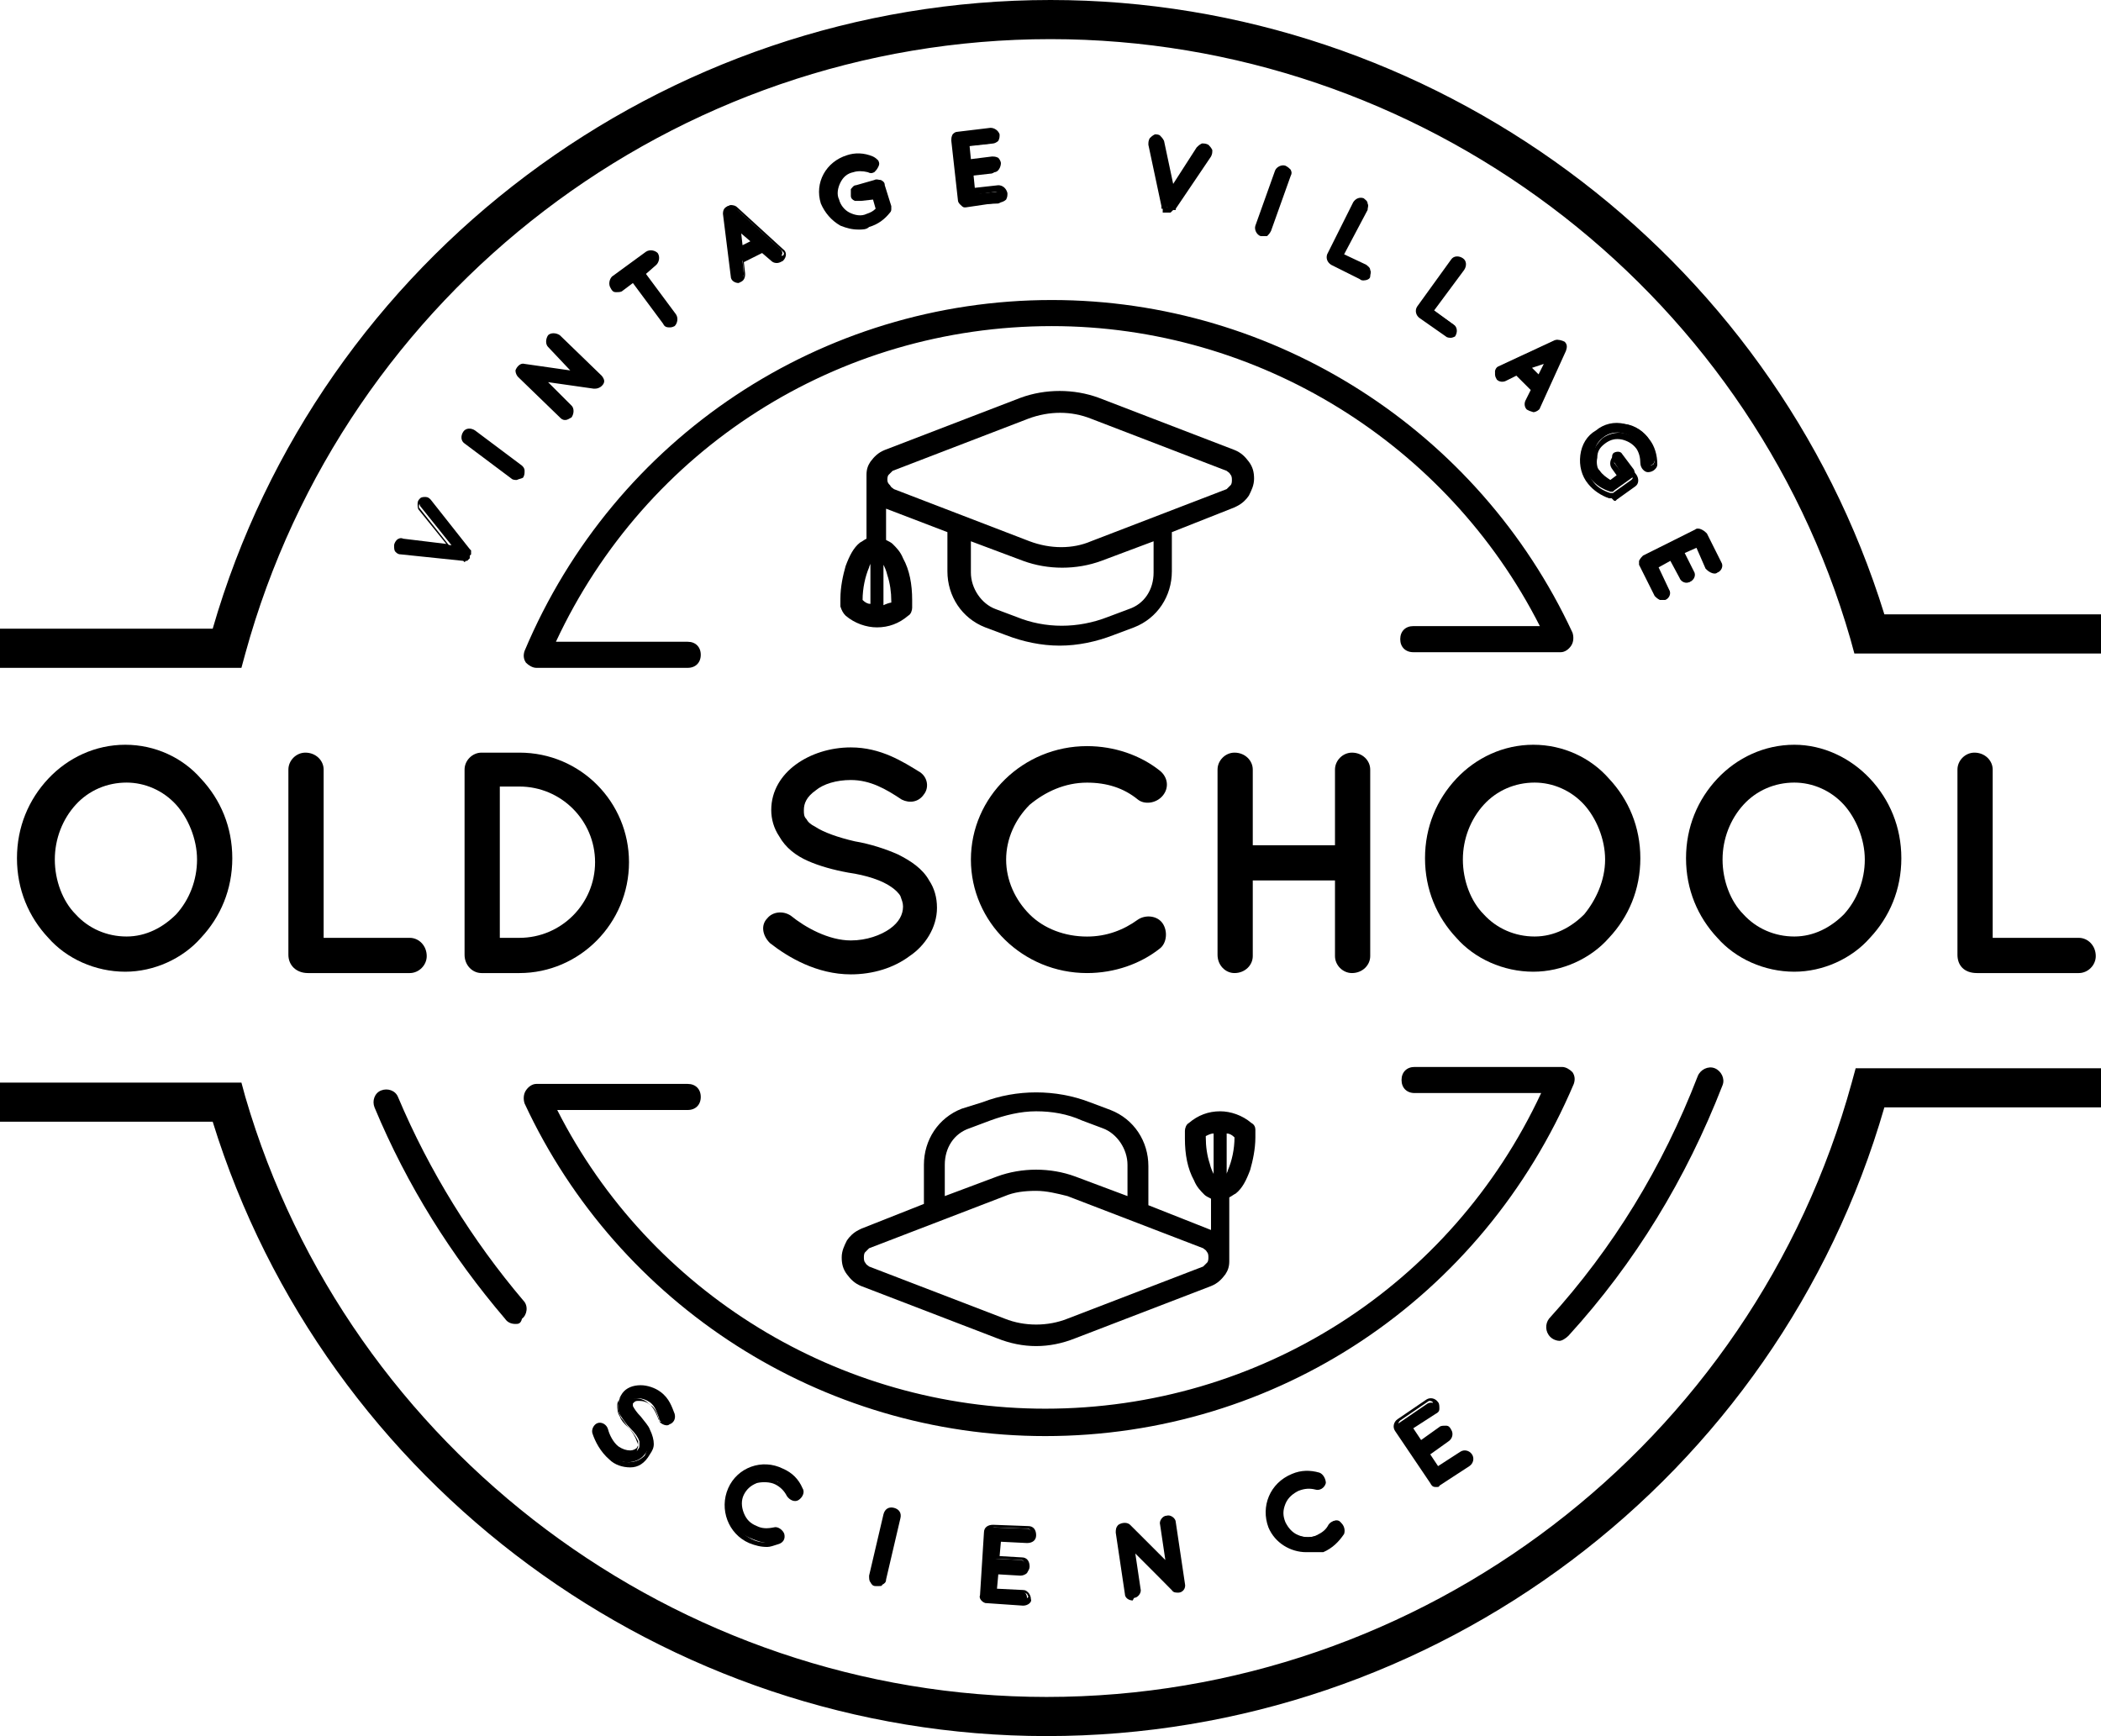 <svg width="121" height="100" viewBox="0 0 121 100" fill="none" xmlns="http://www.w3.org/2000/svg">
<g id="Frame" clip-path="url(#clip0_5594_1497)">
<path id="Vector" d="M11.574 44.852C12.701 46.054 13.378 47.632 13.378 49.435C13.378 51.238 12.701 52.816 11.574 54.018C10.522 55.22 8.868 55.971 7.215 55.971C5.486 55.971 3.833 55.22 2.781 54.018C1.653 52.816 0.977 51.238 0.977 49.435C0.977 47.632 1.653 46.054 2.781 44.852C3.908 43.65 5.486 42.898 7.215 42.898C8.944 42.898 10.522 43.65 11.574 44.852ZM11.348 49.51C11.348 48.308 10.822 47.106 10.146 46.355C9.394 45.528 8.342 45.077 7.29 45.077C6.163 45.077 5.111 45.528 4.359 46.355C3.607 47.181 3.157 48.308 3.157 49.51C3.157 50.712 3.607 51.914 4.359 52.666C5.111 53.492 6.163 53.943 7.29 53.943C8.417 53.943 9.394 53.417 10.146 52.666C10.898 51.839 11.348 50.712 11.348 49.51Z" fill="black"/>
<path id="Vector_2" d="M16.609 54.997V44.328C16.609 43.802 17.06 43.352 17.586 43.352C18.188 43.352 18.639 43.802 18.639 44.328V54.02H23.599C24.125 54.02 24.576 54.471 24.576 55.072C24.576 55.598 24.125 56.049 23.599 56.049H17.737C17.06 56.049 16.609 55.598 16.609 54.997Z" fill="black"/>
<path id="Vector_3" d="M26.755 54.997V44.328C26.755 43.802 27.206 43.352 27.732 43.352H29.912C33.444 43.352 36.225 46.207 36.225 49.663C36.225 53.194 33.369 56.049 29.912 56.049H27.732C27.206 56.049 26.755 55.598 26.755 54.997ZM28.785 54.02H29.912C32.317 54.02 34.271 52.067 34.271 49.663C34.271 47.258 32.317 45.305 29.912 45.305H28.785V54.02Z" fill="black"/>
<path id="Vector_4" d="M44.191 52.893C44.492 52.517 45.093 52.442 45.544 52.743C46.371 53.419 47.724 54.17 49.001 54.17C49.903 54.17 50.73 53.87 51.256 53.494C51.782 53.118 52.007 52.668 52.007 52.217C52.007 51.991 51.932 51.841 51.857 51.616C51.782 51.465 51.556 51.24 51.331 51.09C50.805 50.714 49.903 50.414 48.851 50.263C48.024 50.113 47.197 49.888 46.521 49.587C45.845 49.287 45.243 48.836 44.868 48.16C44.567 47.709 44.417 47.183 44.417 46.657C44.417 45.53 45.018 44.629 45.845 44.028C46.671 43.426 47.799 43.051 49.001 43.051C50.73 43.051 52.007 43.877 52.984 44.478C53.435 44.779 53.511 45.38 53.21 45.755C52.909 46.206 52.383 46.281 51.932 46.056C51.03 45.455 50.129 44.929 49.001 44.929C48.175 44.929 47.423 45.154 46.972 45.53C46.446 45.906 46.296 46.281 46.296 46.657C46.296 46.883 46.296 47.033 46.446 47.183C46.521 47.333 46.671 47.483 46.972 47.634C47.423 47.934 48.25 48.235 49.227 48.46C50.129 48.611 51.03 48.911 51.707 49.212C52.458 49.587 53.135 50.038 53.511 50.714C53.811 51.165 53.962 51.691 53.962 52.292C53.962 53.419 53.285 54.471 52.383 55.072C51.481 55.748 50.279 56.124 49.001 56.124C47.047 56.124 45.394 55.147 44.342 54.321C43.891 53.87 43.816 53.269 44.191 52.893Z" fill="black"/>
<path id="Vector_5" d="M55.916 49.513C55.916 45.907 58.922 42.977 62.604 42.977C64.183 42.977 65.686 43.502 66.813 44.404C67.264 44.78 67.339 45.381 66.963 45.832C66.588 46.282 65.911 46.358 65.535 46.057C64.709 45.381 63.732 45.08 62.604 45.08C61.327 45.08 60.199 45.606 59.297 46.358C58.471 47.184 57.945 48.311 57.945 49.513C57.945 50.715 58.471 51.842 59.297 52.669C60.124 53.495 61.327 53.946 62.604 53.946C63.732 53.946 64.709 53.57 65.535 52.969C65.986 52.669 66.663 52.744 66.963 53.194C67.264 53.645 67.189 54.321 66.813 54.622C65.686 55.523 64.183 56.049 62.604 56.049C58.922 56.049 55.916 53.119 55.916 49.513Z" fill="black"/>
<path id="Vector_6" d="M70.12 54.997V44.328C70.12 43.802 70.571 43.352 71.097 43.352C71.698 43.352 72.149 43.802 72.149 44.328V48.686H76.884V44.328C76.884 43.802 77.335 43.352 77.861 43.352C78.462 43.352 78.913 43.802 78.913 44.328V55.072C78.913 55.598 78.462 56.049 77.861 56.049C77.335 56.049 76.884 55.598 76.884 55.072V50.714H72.149V55.072C72.149 55.598 71.698 56.049 71.097 56.049C70.571 56.049 70.12 55.598 70.12 54.997Z" fill="black"/>
<path id="Vector_7" d="M92.666 44.852C93.794 46.054 94.47 47.632 94.47 49.435C94.47 51.238 93.794 52.816 92.666 54.018C91.614 55.22 89.961 55.971 88.307 55.971C86.579 55.971 84.925 55.22 83.873 54.018C82.746 52.816 82.069 51.238 82.069 49.435C82.069 47.632 82.746 46.054 83.873 44.852C85 43.65 86.579 42.898 88.307 42.898C90.036 42.898 91.614 43.65 92.666 44.852ZM92.441 49.51C92.441 48.308 91.915 47.106 91.238 46.355C90.487 45.528 89.435 45.077 88.382 45.077C87.255 45.077 86.203 45.528 85.451 46.355C84.7 47.181 84.249 48.308 84.249 49.51C84.249 50.712 84.7 51.914 85.451 52.666C86.203 53.492 87.255 53.943 88.382 53.943C89.51 53.943 90.487 53.417 91.238 52.666C91.915 51.839 92.441 50.712 92.441 49.51Z" fill="black"/>
<path id="Vector_8" d="M107.697 44.852C108.825 46.054 109.501 47.632 109.501 49.435C109.501 51.238 108.825 52.816 107.697 54.018C106.645 55.22 104.992 55.971 103.338 55.971C101.61 55.971 99.957 55.22 98.904 54.018C97.777 52.816 97.101 51.238 97.101 49.435C97.101 47.632 97.777 46.054 98.904 44.852C100.032 43.65 101.61 42.898 103.338 42.898C104.992 42.898 106.57 43.65 107.697 44.852ZM107.397 49.51C107.397 48.308 106.871 47.106 106.194 46.355C105.443 45.528 104.391 45.077 103.338 45.077C102.211 45.077 101.159 45.528 100.407 46.355C99.656 47.181 99.205 48.308 99.205 49.51C99.205 50.712 99.656 51.914 100.407 52.666C101.159 53.492 102.211 53.943 103.338 53.943C104.466 53.943 105.443 53.417 106.194 52.666C106.946 51.839 107.397 50.712 107.397 49.51Z" fill="black"/>
<path id="Vector_9" d="M112.733 54.997V44.328C112.733 43.802 113.184 43.352 113.71 43.352C114.311 43.352 114.762 43.802 114.762 44.328V54.02H119.722C120.248 54.02 120.699 54.471 120.699 55.072C120.699 55.598 120.248 56.049 119.722 56.049H113.86C113.109 56.049 112.733 55.598 112.733 54.997Z" fill="black"/>
<path id="Vector_10" d="M13.904 38.467H0V36.213H12.25C18.413 14.876 38.179 0 60.5 0C82.445 0 102.061 14.5 108.524 35.387H121V37.641H106.796L106.57 36.814C100.708 16.454 81.769 2.254 60.5 2.254C38.855 2.254 19.841 16.829 14.129 37.641L13.904 38.467Z" fill="black"/>
<path id="Vector_11" d="M39.607 38.468H30.889C30.663 38.468 30.438 38.318 30.288 38.168C30.137 37.942 30.137 37.717 30.212 37.492C35.398 25.17 47.348 17.281 60.575 17.281C73.427 17.281 85.151 24.794 90.562 36.44C90.637 36.665 90.637 36.966 90.487 37.191C90.337 37.416 90.111 37.567 89.886 37.567H81.393C80.942 37.567 80.642 37.266 80.642 36.815C80.642 36.365 80.942 36.064 81.393 36.064H88.683C83.347 25.546 72.45 18.784 60.575 18.784C48.25 18.784 37.202 25.846 32.016 36.966H39.607C40.058 36.966 40.358 37.266 40.358 37.717C40.358 38.168 40.058 38.468 39.607 38.468Z" fill="black"/>
<path id="Vector_12" d="M26.83 32.158H26.755H26.68L23.073 31.782C22.922 31.782 22.772 31.632 22.772 31.406C22.772 31.256 22.922 31.106 23.148 31.106L26.004 31.406L24.2 29.152C24.125 29.002 24.125 28.777 24.275 28.702C24.425 28.627 24.576 28.627 24.726 28.777L26.981 31.632V31.707V31.782V31.857V31.932V32.008V32.083V32.158H26.83Z" fill="black"/>
<path id="Vector_13" d="M26.755 32.382L26.68 32.306L23.073 31.931C22.922 31.931 22.847 31.856 22.772 31.78C22.697 31.705 22.697 31.555 22.697 31.405C22.697 31.33 22.772 31.18 22.847 31.104C22.922 31.029 23.073 30.954 23.223 31.029L25.703 31.33L24.125 29.376C24.05 29.301 24.05 29.151 24.05 29.001C24.05 28.85 24.125 28.775 24.2 28.7C24.275 28.625 24.425 28.625 24.5 28.625C24.651 28.625 24.726 28.7 24.801 28.775L27.056 31.63L27.131 31.705V31.78V31.856V31.931L27.056 32.006V32.081V32.156L26.905 32.306H26.83L26.755 32.382ZM23.073 31.33L22.997 31.405L22.922 31.48V31.63L22.997 31.705L26.53 32.081H26.605L26.68 32.006L26.605 31.856L24.425 29.076L24.35 29.001H24.2L24.125 29.076V29.226L26.154 31.78L23.073 31.33Z" fill="black"/>
<path id="Vector_14" d="M26.831 25.396C26.68 25.32 26.68 25.095 26.755 24.945C26.831 24.794 27.056 24.794 27.206 24.87L29.912 26.898C30.062 26.973 30.062 27.199 29.987 27.349C29.912 27.499 29.686 27.499 29.536 27.424L26.831 25.396Z" fill="black"/>
<path id="Vector_15" d="M29.761 27.647C29.686 27.647 29.536 27.647 29.461 27.572L26.755 25.544C26.53 25.393 26.53 25.093 26.68 24.867C26.83 24.642 27.131 24.642 27.356 24.792L30.062 26.821C30.137 26.896 30.212 26.971 30.212 27.121C30.212 27.272 30.212 27.347 30.137 27.497C30.062 27.572 29.912 27.572 29.761 27.647ZM27.056 25.018L26.905 25.093C26.83 25.168 26.83 25.243 26.905 25.318L29.611 27.347H29.761L29.837 27.272V27.121V27.046L27.131 25.018H27.056Z" fill="black"/>
<path id="Vector_16" d="M32.768 23.517C32.918 23.668 32.918 23.818 32.768 23.968C32.617 24.119 32.467 24.119 32.317 23.968L29.912 21.639C29.837 21.564 29.762 21.489 29.837 21.339C29.837 21.188 29.987 21.038 30.213 21.113L33.294 21.564L31.64 19.911C31.49 19.761 31.49 19.611 31.64 19.46C31.791 19.31 31.941 19.31 32.092 19.46L34.496 21.789C34.647 21.94 34.647 22.09 34.496 22.24C34.421 22.315 34.346 22.315 34.271 22.315H34.196L31.114 21.865L32.768 23.517Z" fill="black"/>
<path id="Vector_17" d="M32.542 24.192C32.392 24.192 32.317 24.116 32.242 24.041L29.837 21.712C29.762 21.637 29.686 21.487 29.686 21.337C29.762 21.111 29.987 20.886 30.213 20.961L32.843 21.337L31.565 19.984C31.415 19.834 31.415 19.533 31.565 19.308C31.716 19.158 32.016 19.158 32.242 19.308L34.647 21.637C34.722 21.712 34.797 21.863 34.797 21.938C34.797 22.088 34.722 22.163 34.647 22.238C34.572 22.313 34.421 22.388 34.271 22.388H34.196L31.565 22.013L32.918 23.365C33.069 23.515 33.069 23.816 32.918 24.041C32.768 24.116 32.693 24.192 32.542 24.192ZM30.137 21.186C30.062 21.186 29.987 21.261 29.987 21.337L30.062 21.487L32.467 23.816H32.693V23.59L30.663 21.637L34.196 22.163C34.271 22.163 34.346 22.163 34.346 22.088L34.421 21.938L34.346 21.787L31.941 19.533H31.716V19.759L33.745 21.712L30.137 21.186Z" fill="black"/>
<path id="Vector_18" d="M37.728 15.251L36.976 15.777L38.78 18.256C38.855 18.407 38.855 18.557 38.705 18.707C38.554 18.782 38.404 18.782 38.254 18.632L36.45 16.153L35.699 16.679C35.548 16.754 35.323 16.754 35.248 16.603C35.172 16.453 35.172 16.303 35.323 16.153L37.277 14.725C37.427 14.65 37.577 14.65 37.728 14.8C37.878 14.875 37.878 15.101 37.728 15.251Z" fill="black"/>
<path id="Vector_19" d="M38.555 18.858C38.329 18.858 38.254 18.782 38.179 18.632L36.45 16.303L35.849 16.754C35.774 16.829 35.624 16.829 35.473 16.829C35.323 16.829 35.248 16.754 35.173 16.604C35.022 16.378 35.098 16.078 35.248 15.927L37.202 14.5C37.427 14.35 37.728 14.425 37.878 14.575C38.029 14.8 37.953 15.101 37.803 15.251L37.202 15.777L38.931 18.106C39.081 18.332 39.006 18.632 38.855 18.782C38.705 18.858 38.63 18.858 38.555 18.858ZM36.526 15.927L38.404 18.482L38.48 18.557H38.63L38.705 18.482V18.332L36.826 15.777L37.653 15.176C37.728 15.101 37.728 15.026 37.653 14.951C37.578 14.876 37.503 14.876 37.427 14.951L35.473 16.378L35.398 16.453V16.604L35.473 16.679H35.624L36.526 15.927Z" fill="black"/>
<path id="Vector_20" d="M43.966 14.349L42.763 15.025L42.838 15.777C42.838 15.927 42.763 16.002 42.688 16.077H42.613C42.462 16.077 42.312 16.002 42.237 15.777L41.786 12.17C41.786 12.02 41.861 11.87 41.936 11.87C42.087 11.794 42.162 11.794 42.312 11.945L44.943 14.349C45.093 14.499 45.093 14.649 44.943 14.8L44.867 14.875C44.792 14.95 44.642 14.95 44.492 14.8L43.966 14.349ZM43.515 13.898L42.538 12.997L42.688 14.274L43.515 13.898Z" fill="black"/>
<path id="Vector_21" d="M42.538 16.302C42.313 16.302 42.087 16.152 42.087 15.927L41.636 12.32C41.636 12.095 41.711 11.945 41.937 11.87C42.087 11.794 42.313 11.794 42.463 11.945L45.093 14.349C45.319 14.499 45.319 14.8 45.093 15.025L44.943 15.1C44.793 15.175 44.567 15.175 44.417 15.025L43.891 14.574L42.839 15.1L42.914 15.777C42.914 16.002 42.839 16.152 42.688 16.227L42.538 16.302ZM42.162 12.095H42.087C42.012 12.095 42.012 12.17 42.012 12.245L42.463 15.777C42.463 15.852 42.538 15.927 42.688 15.927H42.764C42.839 15.927 42.839 15.852 42.839 15.777L42.764 14.875L44.191 14.124L44.868 14.725H45.018H45.093C45.169 14.649 45.169 14.574 45.093 14.499L42.463 12.095H42.162ZM42.538 14.574L42.313 12.696L43.741 13.973L42.538 14.574ZM42.688 13.447L42.764 14.124L43.215 13.898L42.688 13.447Z" fill="black"/>
<path id="Vector_22" d="M47.498 11.644C47.198 10.517 47.799 9.39 48.926 9.089C49.377 8.939 49.903 8.939 50.279 9.164C50.429 9.239 50.505 9.39 50.505 9.615C50.429 9.765 50.279 9.84 50.054 9.765C49.753 9.69 49.452 9.615 49.077 9.765C48.701 9.916 48.4 10.141 48.25 10.441C48.1 10.742 48.025 11.118 48.1 11.493C48.175 11.869 48.475 12.169 48.776 12.32C49.077 12.47 49.452 12.545 49.903 12.395C50.204 12.32 50.429 12.169 50.58 11.944L50.354 11.193L49.603 11.418C49.452 11.493 49.227 11.343 49.227 11.193C49.152 11.043 49.302 10.817 49.452 10.817L50.505 10.517C50.655 10.441 50.88 10.517 50.88 10.742L51.256 11.944V12.019L51.181 12.169C50.956 12.545 50.505 12.846 50.054 12.996C49.002 13.372 47.799 12.771 47.498 11.644Z" fill="black"/>
<path id="Vector_23" d="M49.452 13.223C49.076 13.223 48.776 13.148 48.4 12.998C47.874 12.697 47.498 12.246 47.273 11.72C46.897 10.518 47.573 9.316 48.776 8.941C49.227 8.79 49.753 8.79 50.279 9.016C50.429 9.091 50.504 9.166 50.579 9.241C50.655 9.391 50.655 9.467 50.579 9.617C50.504 9.767 50.429 9.842 50.354 9.917C50.204 9.992 50.129 9.992 49.978 9.917C49.678 9.842 49.377 9.842 49.151 9.917C48.776 9.992 48.55 10.218 48.4 10.518C48.25 10.819 48.174 11.195 48.325 11.495C48.4 11.796 48.625 12.096 48.926 12.246C49.227 12.397 49.602 12.472 49.903 12.322C50.129 12.246 50.279 12.171 50.429 12.021L50.279 11.495L49.602 11.57C49.452 11.57 49.377 11.57 49.227 11.57C49.076 11.495 49.001 11.42 49.001 11.27C49.001 11.12 49.001 11.044 49.001 10.894C49.076 10.819 49.151 10.669 49.302 10.669L50.354 10.368C50.504 10.293 50.579 10.368 50.73 10.368C50.88 10.443 50.955 10.518 50.955 10.669L51.331 11.871V11.946V12.021C51.331 12.096 51.331 12.171 51.256 12.246C50.955 12.622 50.579 12.923 50.053 13.073C49.903 13.223 49.678 13.223 49.452 13.223ZM49.527 9.091C49.302 9.091 49.151 9.091 48.926 9.166C47.874 9.467 47.273 10.594 47.648 11.57C47.799 12.021 48.099 12.472 48.625 12.697C49.076 12.923 49.602 12.998 50.129 12.848C50.579 12.697 50.88 12.472 51.181 12.096V12.021V11.946L50.805 10.744C50.805 10.669 50.655 10.594 50.579 10.669L49.527 10.969L49.452 11.044V11.195L49.527 11.27H49.678L50.579 10.969L50.88 11.946L50.655 12.021C50.429 12.246 50.204 12.397 49.903 12.472C49.452 12.622 49.076 12.547 48.7 12.397C48.325 12.171 48.024 11.871 47.949 11.495C47.799 11.12 47.874 10.669 48.099 10.293C48.325 9.917 48.625 9.617 49.076 9.542C49.377 9.467 49.753 9.467 50.129 9.542H50.279L50.354 9.467V9.316L50.279 9.241C49.978 9.166 49.753 9.091 49.527 9.091Z" fill="black"/>
<path id="Vector_24" d="M55.314 11.497L54.863 8.191C54.863 8.041 54.938 7.89 55.164 7.815L56.967 7.59C57.117 7.59 57.267 7.665 57.343 7.89C57.343 8.041 57.267 8.191 57.042 8.266L55.539 8.416L55.69 9.468L57.042 9.318C57.192 9.318 57.343 9.393 57.418 9.618C57.418 9.769 57.343 9.919 57.117 9.994L55.765 10.144L55.915 11.196L57.418 11.046C57.568 11.046 57.718 11.121 57.793 11.346C57.793 11.497 57.718 11.647 57.493 11.722L55.615 11.797C55.464 11.797 55.314 11.647 55.314 11.497Z" fill="black"/>
<path id="Vector_25" d="M55.54 11.946C55.465 11.946 55.389 11.871 55.314 11.796C55.239 11.721 55.164 11.646 55.164 11.495L54.788 8.115C54.788 7.964 54.788 7.889 54.863 7.739C54.938 7.664 55.014 7.589 55.164 7.589L57.043 7.363C57.268 7.363 57.494 7.514 57.569 7.739C57.569 7.889 57.569 7.964 57.494 8.115C57.419 8.19 57.268 8.265 57.193 8.265L55.84 8.415L55.915 9.166L57.118 9.016C57.268 9.016 57.343 9.016 57.494 9.091C57.569 9.166 57.644 9.317 57.644 9.392C57.644 9.617 57.494 9.918 57.268 9.918L56.066 10.068L56.141 10.819L57.494 10.669C57.719 10.669 57.945 10.819 58.02 11.12C58.02 11.27 58.02 11.345 57.945 11.495C57.869 11.571 57.719 11.646 57.644 11.646L55.615 11.946H55.54ZM57.043 7.739L55.164 7.964L55.014 8.039V8.19L55.389 11.571L55.465 11.646H55.54L55.69 11.42V11.646L57.419 11.42L57.494 11.345V11.195C57.494 11.12 57.419 11.045 57.343 11.045L55.765 11.27L55.615 9.918L57.118 9.767C57.193 9.767 57.268 9.692 57.268 9.617L57.118 9.467H56.968L55.465 9.617L55.389 8.265L57.043 8.039L57.118 7.964V7.814C57.193 7.814 57.118 7.739 57.043 7.739Z" fill="black"/>
<path id="Vector_26" d="M67.114 11.944L67.039 11.869V11.794L66.287 8.263C66.212 8.113 66.362 7.962 66.513 7.887C66.663 7.812 66.813 7.962 66.888 8.113L67.49 10.892L69.068 8.488C69.143 8.338 69.368 8.338 69.519 8.413C69.669 8.488 69.669 8.714 69.594 8.864L67.565 11.869V11.944H67.49H67.414H67.339H67.264H67.189H67.114Z" fill="black"/>
<path id="Vector_27" d="M67.414 12.246H67.339H67.264H67.189H67.114H66.963V12.171V12.021H66.888V11.946V11.87L66.137 8.339C66.137 8.189 66.137 8.114 66.212 7.964C66.287 7.889 66.362 7.813 66.513 7.738C66.588 7.738 66.738 7.738 66.813 7.813C66.888 7.889 66.963 7.964 67.039 8.114L67.565 10.593L68.918 8.49C68.993 8.414 69.068 8.339 69.218 8.264C69.368 8.264 69.444 8.264 69.594 8.339C69.669 8.414 69.744 8.49 69.819 8.64C69.819 8.79 69.819 8.865 69.744 9.016L67.715 12.021V12.096H67.64H67.565L67.414 12.246ZM67.339 11.87H67.414L67.49 11.795L69.444 8.79V8.64L69.368 8.565H69.218L69.143 8.64L67.339 11.345L66.663 8.189L66.588 8.114H66.437L66.362 8.189V8.339L67.189 11.946L67.339 11.87Z" fill="black"/>
<path id="Vector_28" d="M73.577 9.917C73.652 9.767 73.802 9.691 73.952 9.691C74.103 9.767 74.178 9.917 74.178 10.067L73.051 13.223C72.976 13.373 72.825 13.448 72.675 13.448C72.525 13.373 72.45 13.223 72.45 13.072L73.577 9.917Z" fill="black"/>
<path id="Vector_29" d="M72.75 13.6H72.6C72.374 13.525 72.224 13.224 72.299 12.999L73.426 9.844C73.501 9.618 73.802 9.468 74.027 9.543C74.178 9.618 74.253 9.693 74.328 9.768C74.403 9.919 74.403 9.994 74.328 10.144L73.201 13.3C73.126 13.45 73.051 13.525 72.975 13.6C72.9 13.6 72.825 13.6 72.75 13.6ZM73.727 9.919L72.6 13.074C72.6 13.149 72.6 13.224 72.675 13.3H72.825L72.9 13.224L74.027 10.069V9.919L73.952 9.844C73.802 9.768 73.727 9.844 73.727 9.919Z" fill="black"/>
<path id="Vector_30" d="M76.583 14.724L78.086 11.719C78.161 11.569 78.386 11.493 78.537 11.569C78.687 11.644 78.762 11.869 78.687 12.019L77.335 14.724L78.687 15.4C78.837 15.475 78.912 15.701 78.837 15.851C78.762 16.001 78.537 16.076 78.386 16.001L76.733 15.175C76.583 15.1 76.508 14.874 76.583 14.724Z" fill="black"/>
<path id="Vector_31" d="M78.537 16.152C78.462 16.152 78.386 16.152 78.311 16.077L76.658 15.251C76.433 15.1 76.358 14.875 76.433 14.649L77.936 11.644C78.086 11.419 78.311 11.344 78.537 11.419C78.612 11.494 78.762 11.569 78.762 11.719C78.837 11.87 78.762 11.945 78.762 12.095L77.41 14.649L78.687 15.251C78.762 15.326 78.912 15.401 78.912 15.551C78.987 15.701 78.912 15.776 78.912 15.927C78.912 16.077 78.687 16.152 78.537 16.152ZM76.734 14.8C76.658 14.875 76.734 14.95 76.809 15.025L78.462 15.852C78.537 15.927 78.612 15.852 78.687 15.776V15.626L78.612 15.551L77.109 14.8L78.537 11.945V11.794L78.462 11.719C78.386 11.644 78.311 11.719 78.236 11.794L76.734 14.8Z" fill="black"/>
<path id="Vector_32" d="M81.769 17.657L83.722 14.953C83.798 14.802 84.023 14.802 84.173 14.877C84.323 14.953 84.323 15.178 84.248 15.328L82.445 17.808L83.722 18.709C83.873 18.784 83.873 19.01 83.798 19.16C83.722 19.31 83.497 19.31 83.347 19.235L81.844 18.183C81.694 18.033 81.694 17.808 81.769 17.657Z" fill="black"/>
<path id="Vector_33" d="M83.572 19.457C83.497 19.457 83.347 19.457 83.272 19.382L81.769 18.33C81.544 18.18 81.468 17.88 81.619 17.654L83.572 14.949C83.722 14.724 84.023 14.724 84.248 14.874C84.474 15.024 84.474 15.325 84.323 15.55L82.595 17.88L83.722 18.706C83.948 18.856 83.948 19.157 83.797 19.382C83.797 19.382 83.647 19.457 83.572 19.457ZM81.919 17.804C81.844 17.88 81.919 17.955 81.919 18.03L83.422 19.157C83.497 19.232 83.572 19.157 83.647 19.157C83.722 19.082 83.647 19.006 83.647 18.931L82.295 17.955L84.173 15.325C84.248 15.25 84.173 15.175 84.098 15.1C84.023 15.024 83.948 15.1 83.873 15.1L81.919 17.804Z" fill="black"/>
<path id="Vector_34" d="M88.307 22.389L87.33 21.412L86.579 21.713C86.428 21.788 86.353 21.713 86.203 21.638L86.128 21.563C86.053 21.412 86.128 21.187 86.278 21.112L89.51 19.609C89.66 19.534 89.811 19.609 89.886 19.684C89.961 19.759 90.036 19.91 89.961 20.06L88.533 23.366C88.458 23.516 88.307 23.591 88.082 23.516L88.007 23.441C87.932 23.366 87.856 23.216 87.932 23.065L88.307 22.389ZM88.608 21.788L89.134 20.586L87.932 21.112L88.608 21.788Z" fill="black"/>
<path id="Vector_35" d="M88.308 23.741L88.082 23.666L87.932 23.591C87.781 23.441 87.781 23.216 87.857 23.065L88.157 22.464L87.331 21.638L86.729 21.938C86.579 22.014 86.353 22.014 86.203 21.863L86.128 21.713C86.053 21.488 86.128 21.187 86.353 21.112L89.585 19.609C89.736 19.534 89.961 19.609 90.111 19.684C90.262 19.835 90.262 19.985 90.186 20.21L88.683 23.516C88.683 23.591 88.458 23.741 88.308 23.741ZM87.406 21.262L88.533 22.389L88.157 23.216V23.366H88.232C88.308 23.441 88.458 23.366 88.458 23.291L89.886 19.985L89.811 19.835L89.585 19.759L86.353 21.262C86.278 21.337 86.203 21.412 86.278 21.488V21.563H86.429L87.406 21.262ZM88.683 22.014L87.706 21.037L89.435 20.285L88.683 22.014ZM88.232 21.187L88.608 21.563L88.909 20.962L88.232 21.187Z" fill="black"/>
<path id="Vector_36" d="M91.99 24.792C92.892 24.115 94.245 24.341 94.921 25.242C95.222 25.618 95.372 26.069 95.297 26.52C95.297 26.67 95.147 26.82 94.996 26.82C94.846 26.82 94.696 26.67 94.696 26.445C94.696 26.144 94.621 25.843 94.395 25.543C94.17 25.242 93.794 25.017 93.418 24.942C93.043 24.867 92.667 24.942 92.366 25.167C92.066 25.393 91.84 25.693 91.84 26.069C91.765 26.445 91.84 26.82 92.141 27.121C92.291 27.346 92.516 27.496 92.742 27.647L93.343 27.196L92.892 26.52C92.817 26.369 92.817 26.144 92.967 26.069C93.118 25.994 93.343 25.994 93.418 26.144L94.095 27.046C94.17 27.196 94.17 27.421 94.019 27.496L92.967 28.248L92.892 28.323H92.742C92.291 28.172 91.915 27.947 91.615 27.572C90.863 26.745 91.088 25.468 91.99 24.792Z" fill="black"/>
<path id="Vector_37" d="M92.817 28.7H92.666C92.215 28.549 91.764 28.249 91.464 27.873C91.088 27.422 90.938 26.821 91.013 26.22C91.088 25.619 91.389 25.093 91.915 24.793C92.366 24.417 92.967 24.267 93.568 24.417C94.169 24.492 94.695 24.868 94.996 25.319C95.297 25.694 95.447 26.22 95.447 26.746C95.447 26.896 95.372 26.971 95.297 27.047C95.222 27.122 95.071 27.197 94.921 27.197C94.771 27.197 94.695 27.122 94.62 27.047C94.545 26.971 94.47 26.821 94.47 26.671C94.47 26.37 94.395 26.07 94.245 25.845C94.019 25.544 93.719 25.394 93.418 25.319C93.042 25.243 92.742 25.319 92.441 25.544C92.14 25.769 91.99 25.995 91.99 26.37C91.915 26.671 91.99 27.047 92.215 27.347C92.366 27.497 92.516 27.648 92.742 27.798L93.192 27.497L92.817 26.971C92.666 26.746 92.742 26.445 92.892 26.295C92.967 26.22 93.117 26.22 93.268 26.22C93.418 26.22 93.493 26.295 93.568 26.445L94.245 27.347C94.395 27.573 94.395 27.873 94.169 28.023L93.117 28.775L93.042 28.85H92.967L92.817 28.7ZM93.192 24.567C92.817 24.567 92.441 24.718 92.065 24.943C91.689 25.243 91.389 25.694 91.314 26.22C91.238 26.746 91.389 27.272 91.689 27.648C91.915 28.023 92.291 28.249 92.742 28.399H92.817H92.892L93.944 27.648L94.019 27.573V27.422L93.343 26.521L93.192 26.445H93.042C92.967 26.521 92.967 26.596 92.967 26.671L93.568 27.422L92.742 28.023H92.666C92.366 27.873 92.14 27.723 91.99 27.497C91.764 27.122 91.614 26.746 91.689 26.295C91.764 25.845 91.99 25.544 92.291 25.243C92.591 25.018 93.042 24.868 93.493 24.943C93.869 25.018 94.245 25.243 94.545 25.619C94.771 25.92 94.846 26.295 94.846 26.596L94.921 26.746L95.071 26.821L95.222 26.746L95.297 26.596C95.297 26.145 95.147 25.694 94.921 25.394C94.62 24.943 94.169 24.718 93.643 24.642C93.418 24.567 93.268 24.567 93.192 24.567Z" fill="black"/>
<path id="Vector_38" d="M94.771 32.157L97.777 30.654C97.927 30.579 98.153 30.654 98.228 30.805L99.055 32.458C99.13 32.608 99.055 32.833 98.904 32.908C98.754 32.984 98.528 32.908 98.453 32.758L97.777 31.406L96.875 31.857L97.476 33.059C97.551 33.209 97.476 33.434 97.326 33.51C97.176 33.585 96.95 33.51 96.875 33.359L96.274 32.157L95.372 32.608L96.048 33.96C96.123 34.111 96.048 34.336 95.898 34.411C95.748 34.486 95.522 34.411 95.447 34.261L94.62 32.608C94.545 32.383 94.62 32.232 94.771 32.157Z" fill="black"/>
<path id="Vector_39" d="M95.748 34.559H95.597C95.447 34.484 95.372 34.408 95.297 34.333L94.395 32.53C94.395 32.455 94.395 32.38 94.395 32.305C94.47 32.155 94.545 32.079 94.621 32.004L97.627 30.502C97.702 30.427 97.852 30.427 98.002 30.502C98.153 30.577 98.228 30.652 98.303 30.727L99.13 32.38C99.28 32.605 99.13 32.906 98.904 32.981C98.829 33.056 98.679 33.056 98.529 32.981C98.378 32.906 98.303 32.831 98.228 32.756L97.702 31.553L97.025 31.854L97.552 32.906C97.702 33.131 97.552 33.432 97.326 33.507C97.101 33.657 96.8 33.507 96.725 33.282L96.199 32.305L95.522 32.681L96.124 33.958C96.274 34.183 96.124 34.484 95.898 34.559C95.898 34.559 95.823 34.559 95.748 34.559ZM94.846 32.605L95.597 34.108L95.673 34.183H95.823C95.898 34.108 95.973 34.033 95.898 33.958L95.147 32.455L96.349 31.854L97.025 33.206C97.101 33.282 97.176 33.282 97.251 33.282C97.326 33.206 97.326 33.131 97.326 33.056L96.65 31.704L97.852 31.103L98.604 32.605L98.679 32.681H98.829C98.904 32.605 98.904 32.53 98.904 32.455L98.078 30.802C98.002 30.727 97.927 30.652 97.852 30.727L94.846 32.23L94.771 32.305V32.38L95.071 32.455L94.846 32.605Z" fill="black"/>
<path id="Vector_40" d="M34.496 82.12C34.647 82.045 34.872 82.195 34.872 82.346C34.947 82.721 35.173 83.172 35.549 83.397C35.774 83.548 36.075 83.698 36.3 83.698C36.526 83.698 36.676 83.623 36.751 83.473C36.826 83.397 36.826 83.322 36.826 83.247C36.826 83.172 36.826 83.097 36.826 83.022C36.751 82.796 36.601 82.571 36.3 82.27C36.075 82.045 35.924 81.82 35.774 81.594C35.624 81.369 35.549 81.144 35.624 80.843C35.624 80.693 35.699 80.467 35.849 80.392C36.075 80.092 36.45 79.941 36.751 79.941C37.127 79.941 37.503 80.092 37.803 80.317C38.254 80.693 38.48 81.144 38.555 81.519C38.63 81.669 38.555 81.895 38.329 81.895C38.179 81.97 37.953 81.895 37.953 81.669C37.803 81.294 37.728 80.993 37.427 80.768C37.202 80.618 36.977 80.543 36.751 80.543C36.526 80.543 36.375 80.618 36.3 80.693L36.225 80.843C36.225 80.918 36.225 80.993 36.225 81.068C36.3 81.219 36.45 81.519 36.676 81.745C36.901 81.97 37.052 82.195 37.202 82.496C37.352 82.721 37.427 83.022 37.352 83.247C37.352 83.397 37.277 83.623 37.127 83.773C36.901 84.074 36.526 84.224 36.15 84.224C35.774 84.224 35.398 84.074 35.023 83.848C34.496 83.473 34.271 82.871 34.121 82.421C34.196 82.346 34.346 82.195 34.496 82.12Z" fill="black"/>
<path id="Vector_41" d="M36.3 84.522C35.849 84.522 35.398 84.372 35.098 84.072C34.572 83.621 34.271 83.02 34.121 82.569C34.045 82.344 34.196 82.043 34.421 81.968C34.647 81.893 34.947 82.043 35.023 82.344C35.098 82.644 35.323 83.095 35.624 83.32C35.849 83.471 36.075 83.546 36.3 83.546C36.45 83.546 36.601 83.471 36.676 83.395L36.751 83.245C36.751 83.17 36.751 83.095 36.751 83.02C36.676 82.87 36.526 82.569 36.3 82.344C36.075 82.118 35.924 81.818 35.774 81.667C35.624 81.367 35.549 81.141 35.624 80.841C35.624 80.615 35.699 80.465 35.849 80.24C36.075 79.939 36.45 79.789 36.901 79.789C37.277 79.789 37.728 79.939 38.029 80.165C38.555 80.54 38.705 81.066 38.855 81.442C38.931 81.743 38.78 81.968 38.555 82.043C38.48 82.118 38.329 82.118 38.179 82.043C38.029 81.968 37.953 81.893 37.953 81.743C37.803 81.367 37.728 81.066 37.428 80.916C37.277 80.766 37.052 80.691 36.826 80.691C36.676 80.691 36.601 80.691 36.526 80.766L36.45 80.841C36.45 80.841 36.45 80.916 36.45 80.991C36.526 81.141 36.676 81.367 36.901 81.592C37.127 81.893 37.352 82.118 37.428 82.344C37.578 82.644 37.653 82.945 37.653 83.17C37.653 83.395 37.578 83.546 37.428 83.771C37.127 84.297 36.751 84.522 36.3 84.522ZM34.496 82.268C34.421 82.268 34.346 82.419 34.346 82.494C34.421 82.87 34.722 83.471 35.173 83.846C35.473 84.072 35.849 84.222 36.225 84.222C36.601 84.222 36.901 84.072 37.127 83.846C37.202 83.696 37.277 83.546 37.277 83.395C37.277 83.17 37.277 82.945 37.127 82.719C37.052 82.494 36.826 82.268 36.601 82.043C36.375 81.743 36.15 81.517 36.075 81.292C36.075 81.217 35.999 81.066 35.999 80.991C35.999 80.916 35.999 80.841 36.075 80.766C36.15 80.691 36.3 80.54 36.601 80.54C36.826 80.54 37.127 80.615 37.352 80.841C37.653 81.066 37.803 81.442 37.953 81.818L38.029 81.893H38.179L38.254 81.818V81.667C38.104 81.292 37.953 80.841 37.503 80.54C37.202 80.315 36.901 80.165 36.526 80.165C36.225 80.165 35.924 80.315 35.699 80.54C35.624 80.691 35.549 80.766 35.549 80.916C35.549 81.141 35.549 81.367 35.699 81.592C35.774 81.818 35.924 81.968 36.15 82.193C36.45 82.494 36.601 82.794 36.676 83.02C36.751 83.17 36.751 83.245 36.751 83.32C36.751 83.395 36.676 83.471 36.676 83.621C36.601 83.771 36.375 83.846 36.075 83.846C35.774 83.846 35.473 83.696 35.248 83.546C34.872 83.245 34.647 82.794 34.572 82.344C34.722 82.344 34.572 82.268 34.496 82.268Z" fill="black"/>
<path id="Vector_42" d="M42.087 85.802C42.613 84.675 43.966 84.224 45.018 84.75C45.544 84.975 45.92 85.351 46.145 85.802C46.221 85.952 46.145 86.177 45.995 86.252C45.845 86.328 45.619 86.252 45.544 86.102C45.394 85.802 45.168 85.576 44.793 85.351C44.417 85.201 43.966 85.201 43.59 85.276C43.214 85.426 42.914 85.651 42.763 86.027C42.613 86.403 42.613 86.854 42.763 87.154C42.914 87.53 43.214 87.83 43.59 87.981C43.966 88.131 44.267 88.206 44.642 88.056C44.793 88.056 45.018 88.131 45.093 88.356C45.093 88.507 45.018 88.732 44.868 88.807C44.417 88.957 43.891 88.882 43.365 88.657C42.087 88.206 41.561 86.854 42.087 85.802Z" fill="black"/>
<path id="Vector_43" d="M44.191 89.105C43.815 89.105 43.515 89.03 43.139 88.88C41.937 88.354 41.41 86.927 41.937 85.724C42.463 84.522 43.891 83.996 45.093 84.597C45.619 84.823 45.995 85.198 46.22 85.724C46.371 85.95 46.22 86.25 45.995 86.4C45.769 86.551 45.469 86.4 45.319 86.175C45.168 85.875 44.943 85.649 44.642 85.499C44.342 85.349 43.891 85.349 43.59 85.424C43.214 85.574 42.989 85.799 42.838 86.1C42.688 86.4 42.688 86.776 42.838 87.152C42.989 87.528 43.214 87.753 43.59 87.903C43.891 88.053 44.191 88.053 44.567 87.978C44.792 87.903 45.093 88.129 45.168 88.354C45.243 88.654 45.093 88.88 44.792 88.955C44.567 89.03 44.342 89.105 44.191 89.105ZM42.237 85.875C41.786 86.927 42.237 88.129 43.289 88.654C43.74 88.88 44.191 88.88 44.717 88.805C44.792 88.805 44.868 88.654 44.868 88.579C44.868 88.504 44.717 88.429 44.642 88.429C44.266 88.504 43.891 88.504 43.515 88.354C43.139 88.204 42.763 87.828 42.613 87.377C42.463 87.002 42.463 86.476 42.613 86.1C42.763 85.724 43.139 85.424 43.515 85.274C43.966 85.123 44.417 85.123 44.792 85.349C45.168 85.499 45.469 85.799 45.619 86.1C45.694 86.175 45.769 86.25 45.92 86.175C45.995 86.1 46.07 86.025 45.995 85.875C45.769 85.424 45.394 85.123 44.943 84.898C43.966 84.372 42.688 84.823 42.237 85.875Z" fill="black"/>
<path id="Vector_44" d="M51.105 87.304C51.18 87.154 51.331 87.003 51.481 87.079C51.631 87.154 51.781 87.304 51.706 87.454L50.88 90.985C50.805 91.136 50.654 91.286 50.504 91.211C50.354 91.136 50.204 90.985 50.279 90.835L51.105 87.304Z" fill="black"/>
<path id="Vector_45" d="M50.579 91.359H50.429C50.279 91.359 50.203 91.284 50.128 91.134C50.053 91.058 50.053 90.908 50.053 90.758L50.88 87.227C50.955 86.926 51.18 86.776 51.481 86.851C51.781 86.926 51.931 87.152 51.856 87.452L51.03 90.983C51.03 91.134 50.955 91.209 50.804 91.284C50.804 91.359 50.729 91.359 50.579 91.359ZM51.255 87.302L50.429 90.833V90.983L50.579 91.058H50.729L50.804 90.908L51.631 87.377C51.631 87.302 51.556 87.152 51.481 87.152C51.406 87.152 51.331 87.227 51.255 87.302Z" fill="black"/>
<path id="Vector_46" d="M56.592 91.887L56.817 88.281C56.817 88.056 56.968 87.981 57.193 87.981L59.146 88.056C59.297 88.056 59.447 88.206 59.447 88.431C59.447 88.657 59.297 88.732 59.071 88.732L57.418 88.657L57.343 89.784L58.771 89.859C58.921 89.859 59.071 90.009 59.071 90.234C59.071 90.46 58.921 90.535 58.696 90.535L57.268 90.46L57.193 91.587L58.846 91.662C58.996 91.662 59.146 91.812 59.146 92.038C59.146 92.188 58.996 92.338 58.771 92.338L56.817 92.263C56.742 92.188 56.592 92.038 56.592 91.887Z" fill="black"/>
<path id="Vector_47" d="M58.922 92.486L56.742 92.336C56.517 92.261 56.366 92.035 56.441 91.885L56.667 88.279C56.667 87.978 56.892 87.828 57.193 87.828L59.222 87.903C59.523 87.903 59.673 88.129 59.673 88.429C59.673 88.73 59.448 88.88 59.147 88.88L57.644 88.805L57.569 89.631L58.846 89.706C59.147 89.706 59.297 89.932 59.297 90.232C59.297 90.383 59.222 90.458 59.147 90.608C59.072 90.683 58.922 90.758 58.771 90.758L57.494 90.683L57.418 91.51L58.922 91.585C59.072 91.585 59.147 91.66 59.222 91.735C59.297 91.81 59.373 91.96 59.373 92.111C59.448 92.261 59.222 92.486 58.922 92.486ZM57.118 92.035L58.997 92.111C59.072 92.111 59.222 92.035 59.222 91.96L59.147 91.81L58.997 91.735L57.118 91.66L57.193 90.232L58.771 90.308L58.922 90.232L58.997 90.082C58.997 90.007 58.922 89.857 58.846 89.857L57.268 89.781L57.343 88.354L59.147 88.429C59.222 88.429 59.373 88.354 59.373 88.279C59.373 88.204 59.297 88.053 59.222 88.053L57.268 87.978C57.118 87.978 57.043 88.053 57.043 88.129L56.817 91.735C56.817 91.81 56.892 91.885 56.968 91.885L57.193 91.66L57.118 92.035Z" fill="black"/>
<path id="Vector_48" d="M65.535 91.66C65.535 91.811 65.46 92.036 65.235 92.036C65.085 92.036 64.859 91.961 64.859 91.736L64.333 88.204C64.333 88.129 64.333 87.979 64.408 87.904C64.558 87.754 64.784 87.754 64.859 87.904L67.264 90.308L66.888 87.829C66.888 87.678 66.963 87.453 67.189 87.453C67.339 87.453 67.565 87.528 67.565 87.754L68.091 91.285C68.091 91.435 68.016 91.66 67.79 91.66C67.715 91.66 67.565 91.66 67.49 91.585L65.16 89.181L65.535 91.66Z" fill="black"/>
<path id="Vector_49" d="M65.235 92.187C65.009 92.187 64.784 92.037 64.784 91.812L64.258 88.281C64.258 88.13 64.258 87.98 64.408 87.83C64.634 87.68 64.934 87.68 65.085 87.83L67.114 89.858L66.813 87.83C66.738 87.604 66.963 87.304 67.189 87.304C67.414 87.229 67.715 87.454 67.715 87.68L68.241 91.211C68.316 91.511 68.091 91.737 67.865 91.737C67.715 91.737 67.565 91.737 67.49 91.586L67.414 91.511L65.385 89.483L65.686 91.511C65.761 91.737 65.535 92.037 65.31 92.037L65.235 92.187ZM64.709 87.98L64.558 88.055L64.483 88.205L65.009 91.737C65.009 91.812 65.085 91.887 65.235 91.887C65.31 91.887 65.385 91.737 65.385 91.661L64.934 88.656L67.64 91.361L67.79 91.436C67.865 91.436 67.94 91.286 67.94 91.211L67.414 87.68C67.414 87.604 67.264 87.529 67.189 87.529C67.114 87.529 67.039 87.604 67.039 87.755L67.49 90.685L64.784 87.98H64.709Z" fill="black"/>
<path id="Vector_50" d="M73.201 87.903C72.75 86.776 73.276 85.499 74.479 84.973C75.005 84.747 75.531 84.747 75.982 84.898C76.132 84.973 76.282 85.123 76.207 85.349C76.132 85.574 75.982 85.649 75.756 85.574C75.456 85.499 75.08 85.499 74.704 85.649C74.328 85.799 74.028 86.1 73.877 86.475C73.727 86.851 73.727 87.227 73.877 87.602C74.028 87.978 74.328 88.279 74.704 88.429C75.08 88.579 75.531 88.579 75.907 88.429C76.282 88.279 76.508 88.053 76.658 87.753C76.733 87.602 76.959 87.527 77.109 87.602C77.259 87.678 77.335 87.903 77.259 88.053C77.034 88.504 76.658 88.805 76.132 89.03C75.005 89.556 73.652 89.03 73.201 87.903Z" fill="black"/>
<path id="Vector_51" d="M75.23 89.406C74.329 89.406 73.427 88.881 73.051 87.979C72.6 86.777 73.126 85.424 74.404 84.899C74.93 84.673 75.456 84.673 75.982 84.823C76.207 84.899 76.358 85.199 76.358 85.424C76.282 85.725 75.982 85.875 75.756 85.8C75.456 85.725 75.155 85.725 74.779 85.875C74.479 86.026 74.178 86.251 74.028 86.627C73.877 87.002 73.877 87.303 74.028 87.678C74.178 87.979 74.404 88.279 74.779 88.43C75.155 88.58 75.531 88.58 75.832 88.43C76.132 88.279 76.358 88.129 76.508 87.829C76.658 87.603 76.959 87.528 77.184 87.678C77.41 87.829 77.485 88.129 77.41 88.355C77.109 88.805 76.733 89.181 76.207 89.406C75.907 89.406 75.606 89.406 75.23 89.406ZM73.351 87.829C73.802 88.881 75.005 89.406 76.057 88.956C76.508 88.805 76.884 88.43 77.109 88.054C77.184 87.979 77.109 87.829 77.034 87.754C76.959 87.678 76.809 87.754 76.733 87.829C76.508 88.204 76.282 88.43 75.907 88.58C75.531 88.73 75.005 88.73 74.629 88.58C74.253 88.43 73.877 88.054 73.727 87.678C73.577 87.303 73.577 86.852 73.727 86.401C73.953 85.95 74.253 85.65 74.629 85.5C75.005 85.349 75.381 85.349 75.756 85.424C75.832 85.424 75.982 85.424 75.982 85.274C75.982 85.199 75.907 85.049 75.832 85.049C75.381 84.899 74.93 84.974 74.404 85.124C73.427 85.575 72.9 86.852 73.351 87.829Z" fill="black"/>
<path id="Vector_52" d="M82.52 85.425L80.491 82.42C80.416 82.27 80.416 82.044 80.566 81.969L82.22 80.842C82.37 80.767 82.596 80.767 82.671 80.917C82.746 81.068 82.746 81.293 82.596 81.368L81.243 82.27L81.844 83.171L83.046 82.345C83.197 82.27 83.422 82.27 83.498 82.42C83.573 82.57 83.573 82.796 83.422 82.871L82.22 83.697L82.821 84.599L84.174 83.697C84.324 83.622 84.55 83.622 84.625 83.772C84.7 83.923 84.7 84.148 84.55 84.223L82.896 85.35C82.821 85.576 82.596 85.576 82.52 85.425Z" fill="black"/>
<path id="Vector_53" d="M82.746 85.651H82.671C82.52 85.651 82.445 85.576 82.37 85.426L80.341 82.42C80.191 82.195 80.266 81.894 80.491 81.744L82.145 80.617C82.37 80.467 82.671 80.542 82.821 80.767C82.896 80.843 82.896 80.993 82.896 81.143C82.896 81.293 82.821 81.369 82.671 81.444L81.393 82.27L81.844 82.946L82.896 82.195C82.971 82.12 83.122 82.12 83.272 82.12C83.422 82.12 83.497 82.195 83.573 82.345C83.723 82.571 83.648 82.871 83.422 83.021L82.37 83.773L82.821 84.449L84.099 83.623C84.324 83.472 84.625 83.547 84.775 83.773C84.925 83.998 84.85 84.299 84.625 84.449L82.896 85.576C82.896 85.651 82.821 85.651 82.746 85.651ZM82.596 85.275L82.746 85.35H82.821L82.896 85.05L83.046 85.2L84.55 84.148C84.625 84.073 84.625 83.998 84.625 83.923C84.55 83.848 84.474 83.848 84.324 83.848L82.821 84.9L81.994 83.698L83.272 82.796C83.347 82.721 83.347 82.646 83.347 82.496L83.197 82.42H83.046L81.769 83.322L80.942 82.12L82.445 81.068L82.52 80.918V80.767C82.445 80.692 82.37 80.692 82.295 80.692L80.641 81.819C80.566 81.894 80.491 81.97 80.566 82.12L82.596 85.275Z" fill="black"/>
<path id="Vector_54" d="M60.275 99.999C38.329 99.999 18.714 85.498 12.25 64.612H0V62.358H13.904L14.129 63.184C20.067 83.545 39.006 97.745 60.275 97.745C81.919 97.745 100.934 83.169 106.645 62.358L106.871 61.531H121V63.785H108.524C102.361 85.123 82.671 99.999 60.275 99.999Z" fill="black"/>
<path id="Vector_55" d="M60.199 82.719C47.348 82.719 35.624 75.206 30.212 63.561C30.137 63.335 30.137 63.035 30.288 62.809C30.438 62.584 30.663 62.434 30.889 62.434H39.607C40.058 62.434 40.358 62.734 40.358 63.185C40.358 63.636 40.058 63.936 39.607 63.936H32.091C37.427 74.455 48.325 81.141 60.199 81.141C72.525 81.141 83.573 74.079 88.758 62.96H81.468C81.017 62.96 80.717 62.659 80.717 62.208C80.717 61.758 81.017 61.457 81.468 61.457H89.961C90.186 61.457 90.412 61.607 90.562 61.758C90.713 61.983 90.713 62.208 90.637 62.434C85.376 74.83 73.502 82.719 60.199 82.719Z" fill="black"/>
<path id="Vector_56" d="M29.686 76.26C29.461 76.26 29.235 76.185 29.085 75.96C26.004 72.353 23.448 68.296 21.57 63.788C21.419 63.413 21.57 62.962 21.945 62.812C22.321 62.661 22.772 62.812 22.922 63.187C24.726 67.47 27.206 71.452 30.137 74.908C30.438 75.208 30.363 75.734 30.062 75.96C29.987 76.26 29.837 76.26 29.686 76.26Z" fill="black"/>
<path id="Vector_57" d="M89.811 77.234C89.66 77.234 89.435 77.159 89.285 77.008C88.984 76.708 88.984 76.257 89.21 75.957C92.892 71.9 95.748 67.241 97.777 61.982C97.928 61.607 98.379 61.381 98.754 61.531C99.13 61.682 99.356 62.133 99.205 62.508C97.101 67.918 94.17 72.726 90.337 76.933C90.187 77.084 89.961 77.234 89.811 77.234Z" fill="black"/>
<path id="Vector_58" d="M72.074 64.688C71.548 64.237 70.871 64.011 70.27 64.011C69.594 64.011 68.993 64.237 68.466 64.688C68.316 64.763 68.241 64.988 68.241 65.138C68.241 65.288 68.241 65.439 68.241 65.589C68.241 66.491 68.391 67.317 68.767 67.993C68.917 68.369 69.143 68.594 69.368 68.82C69.443 68.895 69.594 68.97 69.744 69.045V70.848L66.137 69.421V67.167C66.137 65.739 65.31 64.462 63.957 63.936L62.755 63.485C60.801 62.734 58.546 62.734 56.592 63.485L55.389 63.861C54.037 64.387 53.21 65.664 53.21 67.092V69.346L49.602 70.773L49.452 70.848C49.151 70.999 48.926 71.224 48.776 71.449C48.625 71.75 48.475 72.05 48.475 72.426C48.475 72.802 48.55 73.102 48.776 73.403C49.001 73.703 49.227 73.929 49.602 74.079L57.419 77.084C58.17 77.385 58.922 77.535 59.673 77.535C60.425 77.535 61.176 77.385 61.928 77.084L69.744 74.079C70.12 73.929 70.345 73.703 70.571 73.403C70.721 73.177 70.796 72.952 70.796 72.651V72.501V68.97C70.947 68.895 71.022 68.82 71.172 68.745C71.548 68.444 71.773 67.993 71.999 67.392C72.149 66.866 72.299 66.19 72.299 65.514C72.299 65.364 72.299 65.213 72.299 65.063C72.299 64.913 72.224 64.763 72.074 64.688ZM71.097 65.514C71.097 66.19 70.947 66.866 70.721 67.392C70.721 67.467 70.646 67.543 70.646 67.618V65.288C70.796 65.288 70.947 65.364 71.097 65.514ZM64.934 68.895L61.928 67.768C60.5 67.242 58.846 67.242 57.419 67.768L54.412 68.895V67.092C54.412 66.115 54.938 65.288 55.84 64.988L57.043 64.537C57.87 64.237 58.771 64.011 59.673 64.011C60.575 64.011 61.477 64.162 62.304 64.537L63.506 64.988C64.333 65.288 64.934 66.19 64.934 67.092V68.895ZM59.673 68.594C60.275 68.594 60.876 68.745 61.477 68.895L69.293 71.9C69.368 71.975 69.443 71.975 69.519 72.126C69.594 72.201 69.594 72.351 69.594 72.426C69.594 72.501 69.594 72.651 69.519 72.727C69.443 72.802 69.368 72.877 69.293 72.952L61.477 75.957C60.35 76.408 58.997 76.408 57.87 75.957L50.053 72.952C49.978 72.877 49.903 72.877 49.828 72.727C49.753 72.651 49.753 72.501 49.753 72.426C49.753 72.351 49.753 72.201 49.828 72.126C49.903 72.05 49.978 71.975 50.053 71.9L57.87 68.895C58.396 68.669 58.997 68.594 59.673 68.594ZM69.894 65.288V67.618C69.819 67.467 69.744 67.317 69.669 67.016C69.519 66.566 69.443 66.04 69.443 65.514V65.439C69.594 65.364 69.744 65.288 69.894 65.288Z" fill="black"/>
<path id="Vector_59" d="M48.7 35.461C49.227 35.912 49.903 36.137 50.504 36.137C51.181 36.137 51.782 35.912 52.308 35.461C52.458 35.386 52.533 35.16 52.533 35.01C52.533 34.86 52.533 34.71 52.533 34.559C52.533 33.658 52.383 32.831 52.007 32.155C51.857 31.779 51.632 31.554 51.406 31.329C51.331 31.254 51.181 31.178 51.03 31.103V29.3L54.563 30.652V32.907C54.563 34.334 55.389 35.611 56.742 36.137L57.945 36.588C58.922 36.964 59.974 37.189 61.026 37.189C62.078 37.189 63.13 36.964 64.107 36.588L65.31 36.137C66.663 35.611 67.489 34.334 67.489 32.907V30.652L71.097 29.225L71.247 29.15C71.548 29 71.773 28.774 71.924 28.549C72.074 28.248 72.224 27.948 72.224 27.572C72.224 27.197 72.149 26.896 71.924 26.595C71.698 26.295 71.473 26.07 71.097 25.919L63.281 22.914C61.853 22.388 60.199 22.388 58.771 22.914L50.955 25.919C50.579 26.07 50.354 26.295 50.129 26.595C49.978 26.821 49.903 27.046 49.903 27.347V27.497V31.028C49.753 31.103 49.678 31.178 49.527 31.254C49.151 31.554 48.926 32.005 48.7 32.606C48.55 33.132 48.4 33.808 48.4 34.484C48.4 34.635 48.4 34.785 48.4 34.935C48.475 35.16 48.55 35.311 48.7 35.461ZM49.678 34.559C49.678 33.883 49.828 33.207 50.053 32.681C50.053 32.606 50.129 32.531 50.129 32.456V34.785C49.978 34.785 49.828 34.71 49.678 34.559ZM55.915 31.178L58.922 32.305C60.35 32.831 62.003 32.831 63.431 32.305L66.437 31.178V32.982C66.437 33.958 65.911 34.785 65.009 35.085L63.807 35.536C62.078 36.212 60.199 36.212 58.546 35.536L57.343 35.085C56.517 34.785 55.915 33.883 55.915 32.982V31.178ZM59.297 31.178L51.481 28.173C51.406 28.098 51.331 28.098 51.256 27.948C51.181 27.873 51.105 27.797 51.105 27.647C51.105 27.572 51.105 27.422 51.181 27.347C51.256 27.272 51.331 27.197 51.406 27.121L59.222 24.116C60.425 23.665 61.702 23.665 62.83 24.116L70.646 27.121C70.721 27.197 70.796 27.197 70.871 27.347C70.947 27.422 70.947 27.572 70.947 27.647C70.947 27.722 70.947 27.873 70.871 27.948C70.796 28.023 70.721 28.098 70.646 28.173L62.83 31.178C61.778 31.629 60.5 31.629 59.297 31.178ZM50.88 34.86V32.531C50.955 32.681 51.03 32.831 51.105 33.132C51.256 33.583 51.331 34.109 51.331 34.635V34.71C51.256 34.71 51.03 34.785 50.88 34.86Z" fill="black"/>
</g>
<defs>
<clipPath id="clip0_5594_1497">
<rect width="121" height="100" fill="white"/>
</clipPath>
</defs>
</svg>

